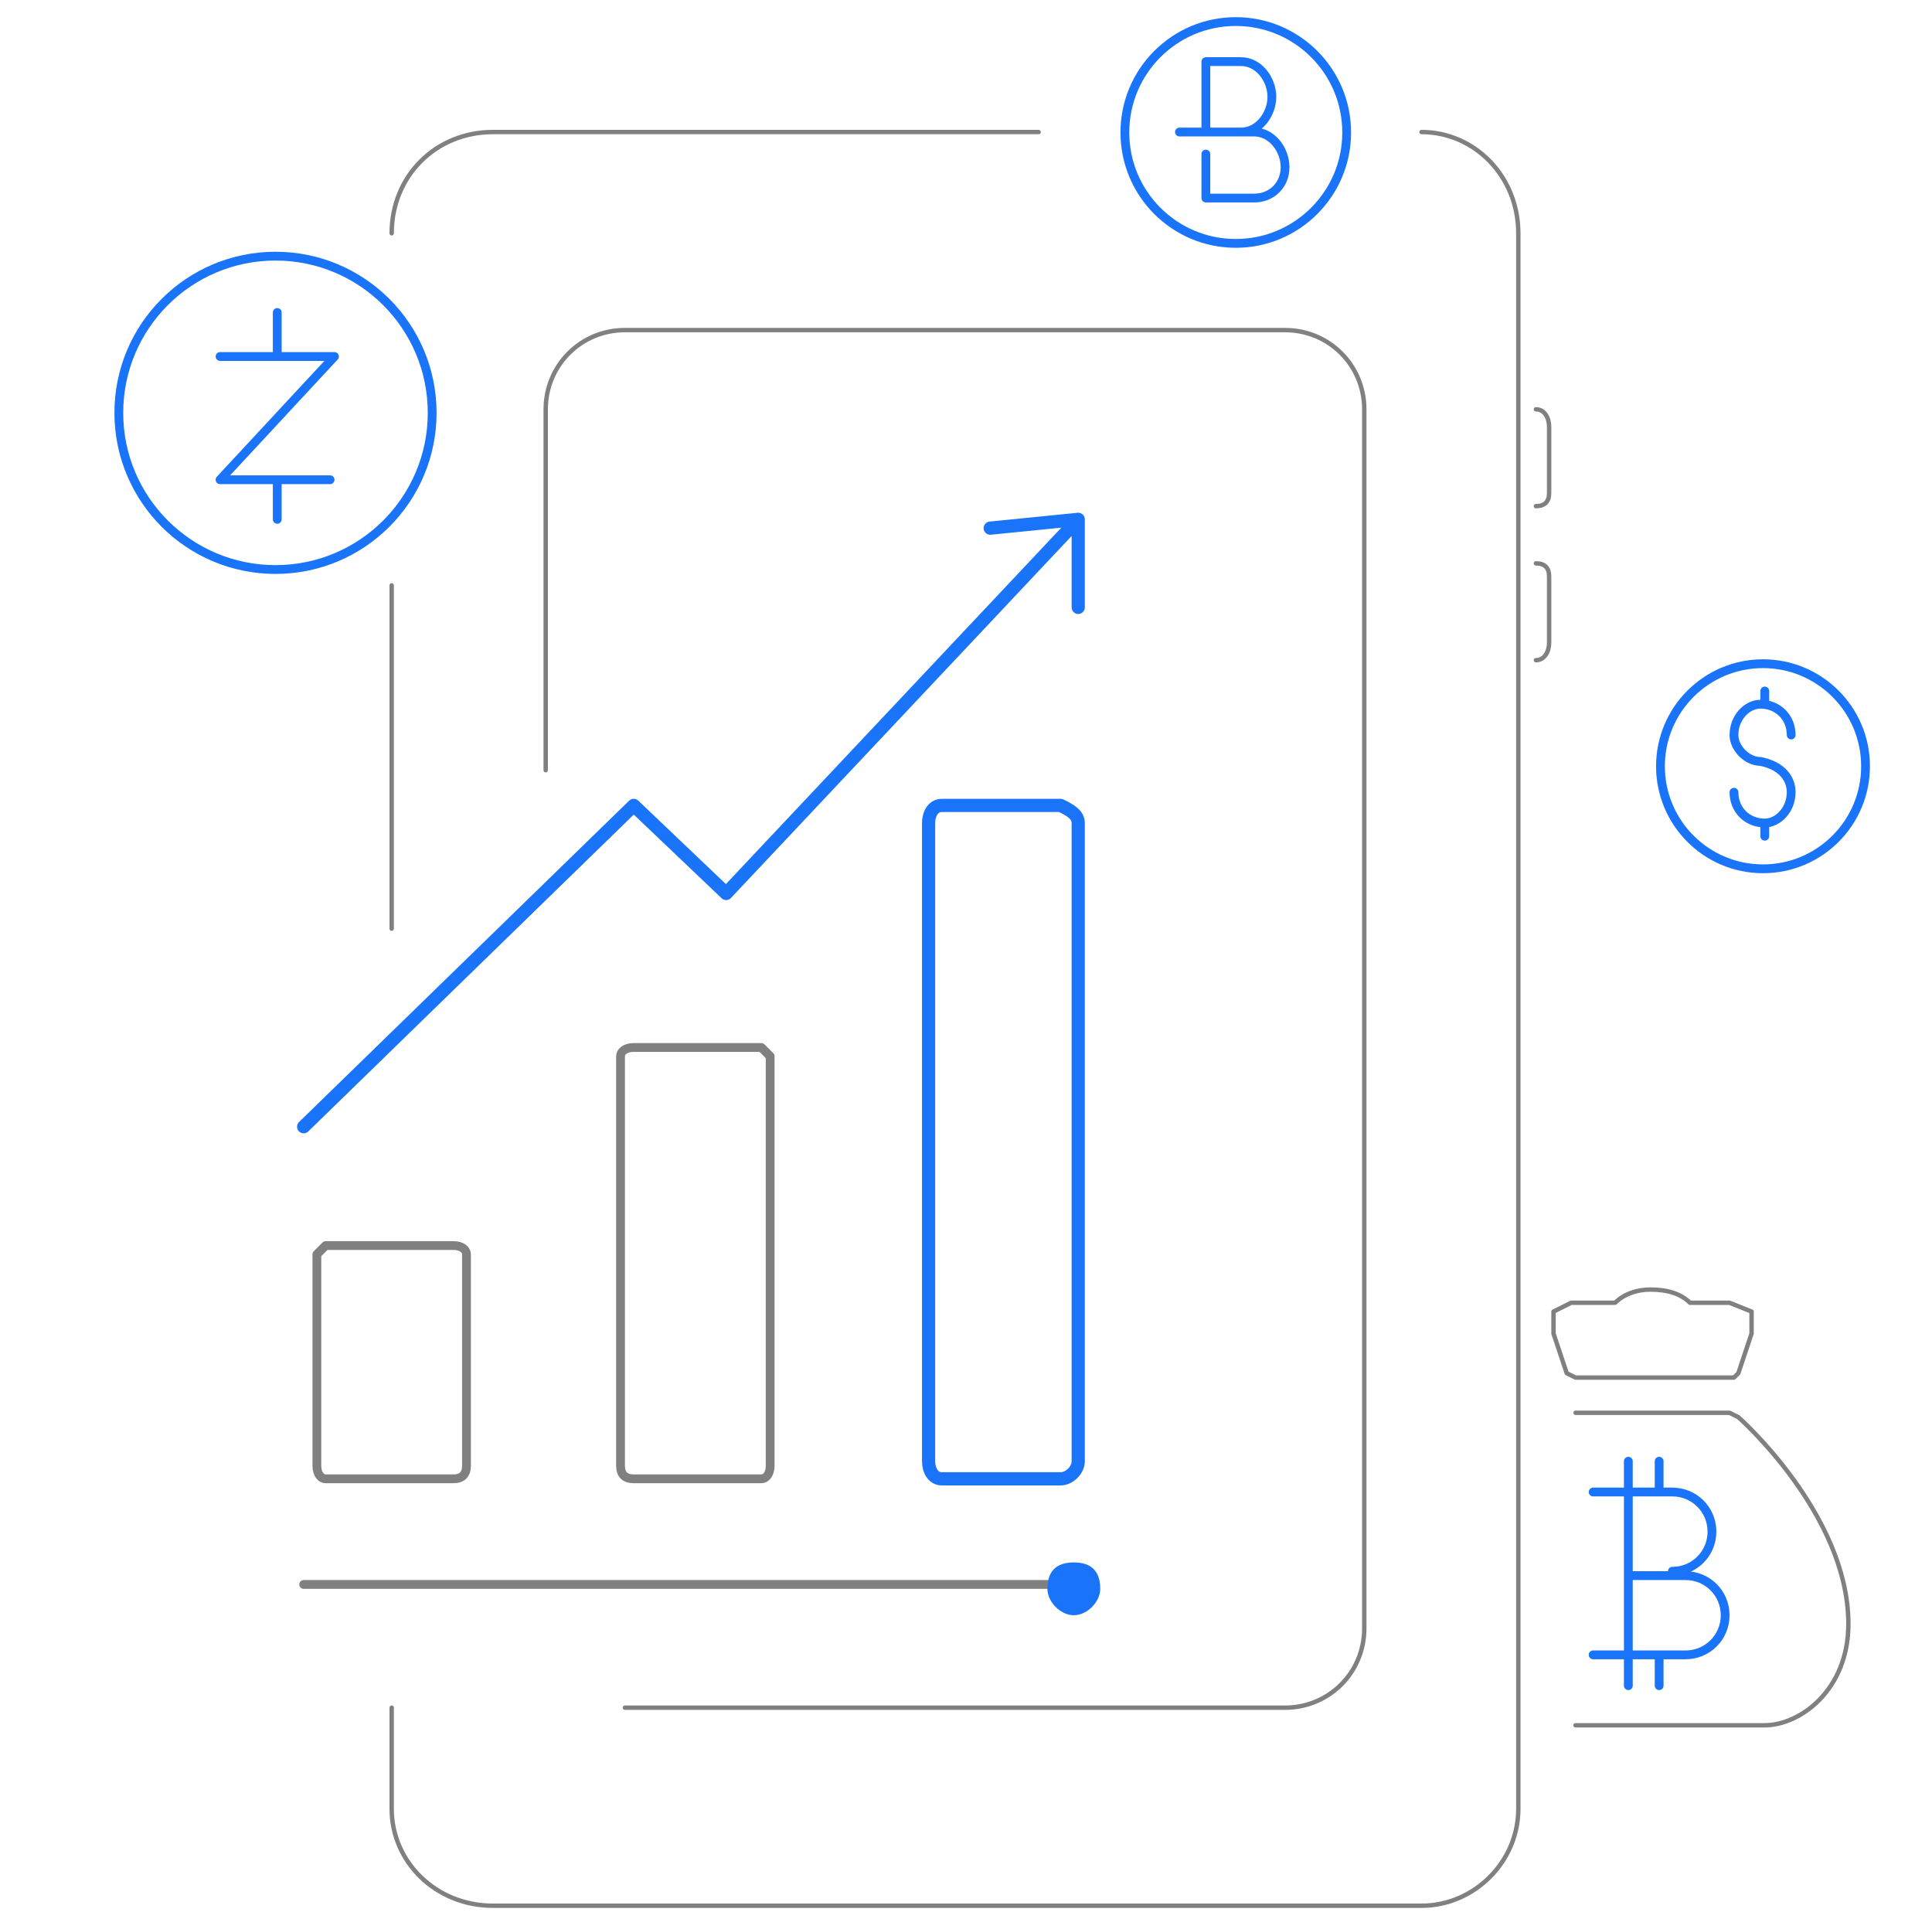 <svg xmlns="http://www.w3.org/2000/svg" xml:space="preserve" id="Layer_1" x="0" y="0" style="enable-background:new 0 0 438.8 435.8" viewBox="0 0 439 436"><style>.cryptoinvest0{stroke-width:2;fill:none;stroke:gray;stroke-linecap:round;stroke-linejoin:round;stroke-miterlimit:10}.cryptoinvest1{stroke:gray}.cryptoinvest1,.cryptoinvest2,.cryptoinvest3{fill:none;stroke-linecap:round;stroke-linejoin:round;stroke-miterlimit:10}.cryptoinvest2{stroke:#1A74FA;stroke-width:3}.cryptoinvest3{stroke:#1A74FA;stroke-width:2}.cryptoinvest4{fill:#1A74FA}</style><path d="M245 360H69" class="cryptoinvest0"></path><path d="M89 388v23c0 12 10 22 23 22h211c12 0 22-10 22-22V53c0-13-10-23-22-23M89 133v78M236 30H112c-13 0-23 10-23 23m256 310v-53" class="cryptoinvest1"></path><path d="M124 175V93c0-10 8-18 18-18h150c10 0 18 8 18 18v277c0 10-8 18-18 18H142" class="cryptoinvest1"></path><path d="M103 336H74c-1 0-2-1-2-3v-48l2-2h29c2 0 3 1 3 2v48c0 2-1 3-3 3zm70 0h-29c-2 0-3-1-3-3v-93c0-1 1-2 3-2h29l2 2v93c0 2-1 3-2 3z" class="cryptoinvest0"></path><path id="svg-concept" d="M241 336h-27c-2 0-3-2-3-4V187c0-2 1-4 3-4h27c2 1 4 2 4 4v145c0 2-2 4-4 4zm4-218-80 85-21-20-75 73m176-138-20 2m20-2v20" class="cryptoinvest2"></path><path d="M349 93c2 0 3 2 3 4v15c0 2-1 3-3 3m0 13c2 0 3 1 3 3v15c0 2-1 4-3 4" class="cryptoinvest1"></path><path id="svg-concept" d="M362 376h21m-21-37h18m-10 19h13m-3-19c5 0 9 4 9 9s-4 9-9 9m3 1c5 0 9 4 9 9s-4 9-9 9m-13-44v51m7-7v7m0-51v7" class="cryptoinvest3"></path><path d="M358 313h36l1-1 3-9v-5l-5-2h-9c-2-2-5-3-9-3-3 0-6 1-8 3h-10l-4 2v5l3 9 2 1zm0 79h43c8 0 19-8 19-23 0-25-25-47-25-47l-2-1h-35" class="cryptoinvest1"></path><g><path id="svg-concept" d="M50 81h26l-26 28h25m-12 0v9m0-47v9" class="cryptoinvest3"></path><circle id="svg-concept" cx="62.6" cy="93.8" r="35.6" class="cryptoinvest3"></circle></g><g><path id="svg-concept" d="M285 45h-11V35m0-21h8m-14 16h17m-3-16c4 0 7 4 7 8s-3 8-7 8m3 0c4 0 7 4 7 8s-3 7-7 7m-11-31v16" class="cryptoinvest3"></path><circle id="svg-concept" cx="280.8" cy="30.1" r="25.2" class="cryptoinvest3"></circle></g><g><path id="svg-concept" d="M407 167c0-4-3-7-7-7-3 0-6 3-6 7 0 3 3 6 6 6 5 1 7 4 7 7 0 4-3 7-6 7h0c-4 0-7-3-7-7m7 7v3m0-33v3" class="cryptoinvest3"></path><circle id="svg-concept" cx="400.6" cy="174.1" r="23.3" class="cryptoinvest3"></circle></g><g><path id="svg-ico" d="M250 361c0 3-3 6-6 6s-6-3-6-6c0-4 2-6 6-6s6 2 6 6z" class="cryptoinvest4"></path></g></svg>